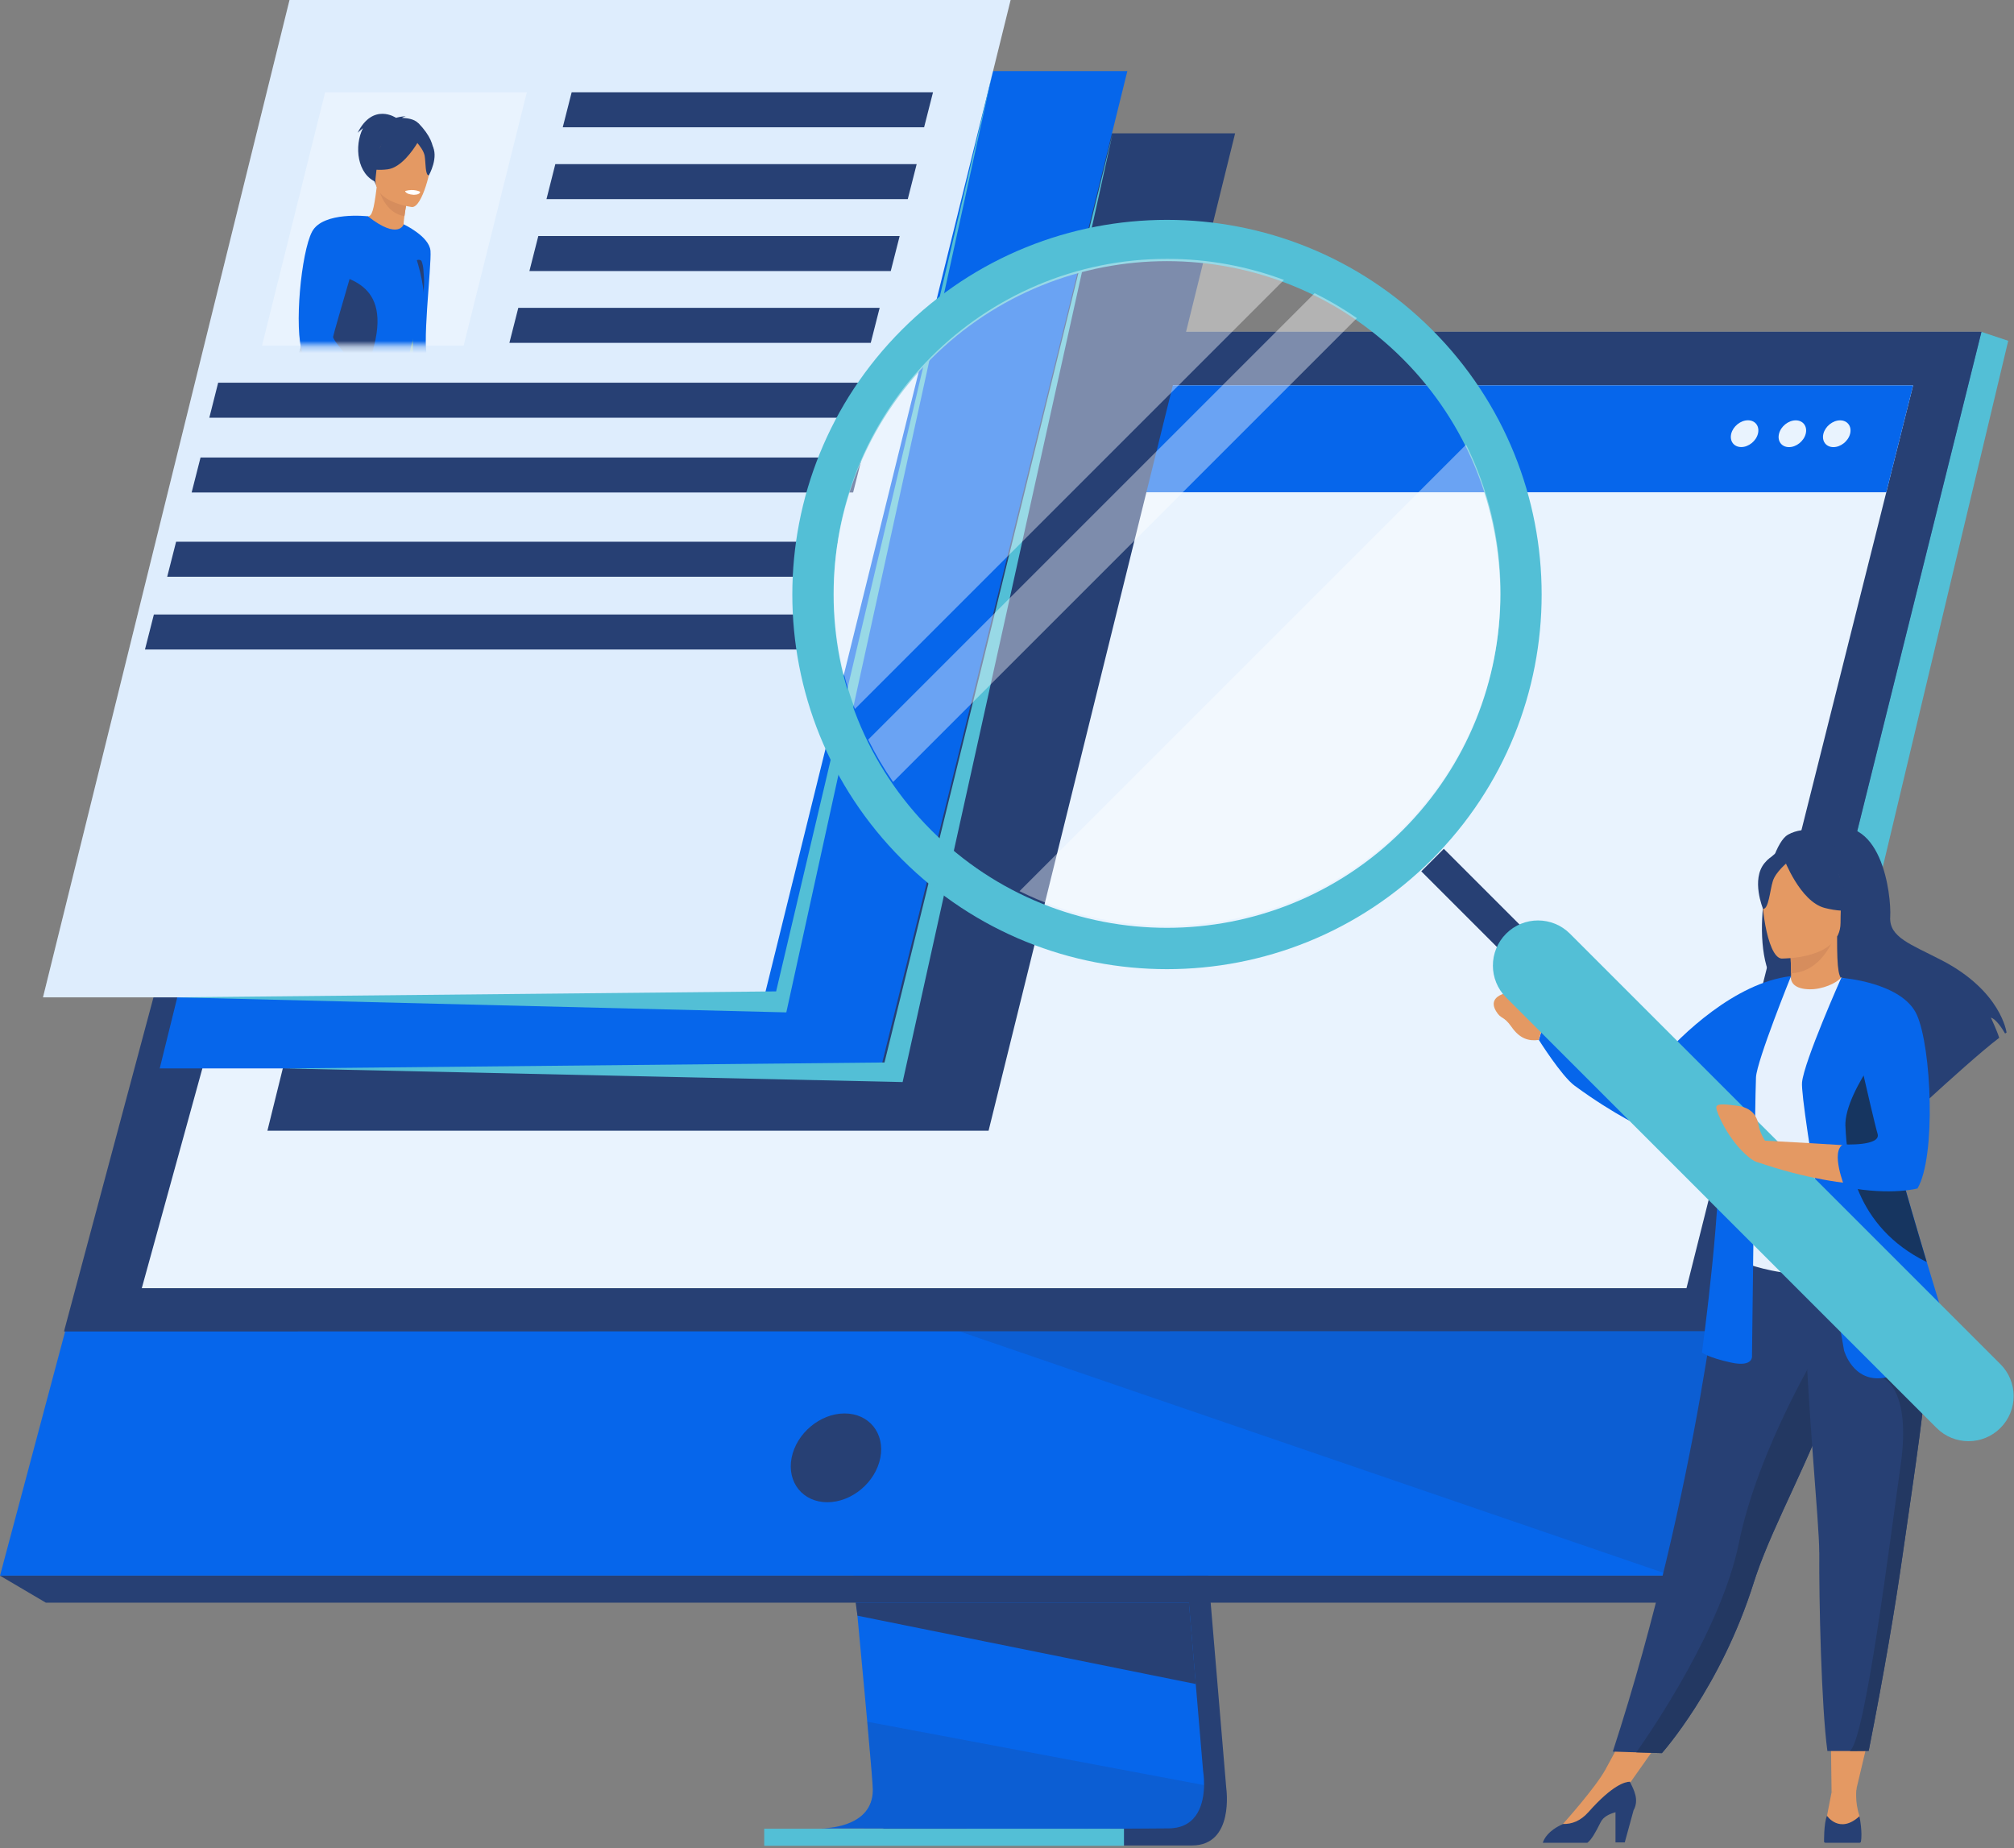 <?xml version="1.0" encoding="UTF-8"?>
<svg xmlns="http://www.w3.org/2000/svg" width="328" height="301" viewBox="0 0 328 301" fill="none">
  <rect x="0" y="0" width="328" height="301" fill="#808080" stroke="none"/>
  <g clip-path="url(#clip0_7824_2773)">
    <path d="M186.79 137.63L199.71 291.23C199.71 291.23 201.06 300.54 194.14 300.56C182.75 300.59 137.46 300.56 137.46 300.56C137.46 300.56 146.03 298.62 145.93 294.26C145.81 289.12 130.83 136.18 130.83 136.18L186.79 137.63Z" fill="#274074"></path>
    <path d="M133.78 297.77C136.02 297.77 179.28 297.91 190.37 297.77C195.2 297.71 196.05 293.47 196.09 290.73C196.11 289.42 195.94 288.44 195.94 288.44L195.6 284.45L194.74 274.27L193.98 265.28L193.01 253.73L192.19 243.98L183.01 134.84L127.05 133.39C127.05 133.39 133.36 197.39 137.82 243.98C138.32 249.17 138.79 254.15 139.23 258.79C139.37 260.27 139.51 261.72 139.64 263.14C140.05 267.55 140.43 271.6 140.76 275.17C140.93 277.05 141.09 278.8 141.24 280.41C141.81 286.69 142.14 290.71 142.15 291.47C142.15 291.91 142.11 292.33 142.04 292.71C141.12 297.61 134.61 297.77 133.77 297.77H133.78Z" fill="#0666EB"></path>
    <path d="M54.02 54.05H322.7L291.23 180.44L286.93 197.75L272.27 256.62H0L54.02 54.05Z" fill="#0666EB"></path>
    <path d="M322.7 54.05L327.06 55.5L278.07 261.02L272.27 256.62L322.7 54.05Z" fill="#53BFD6"></path>
    <path d="M278.07 261.02H7.47L0 256.62H272.27L278.07 261.02Z" fill="#274074"></path>
    <path d="M183.05 297.83H124.46V300.61H183.05V297.83Z" fill="#53BFD6"></path>
    <path d="M139.35 261.01L139.65 263.14L194.75 274.27L193.99 265.28L193.63 261.01H139.35Z" fill="#274074"></path>
    <path opacity="0.2" d="M133.78 297.77C136.02 297.77 179.28 297.91 190.37 297.77C195.2 297.71 196.05 293.47 196.09 290.73L141.25 280.41C141.82 286.69 142.15 290.71 142.16 291.47C142.16 291.91 142.12 292.33 142.05 292.71C141.13 297.61 134.62 297.77 133.78 297.77Z" fill="#274074"></path>
    <path opacity="0.2" d="M156.21 216.82L272.27 256.62L282.18 216.8L156.21 216.82Z" fill="#274074"></path>
    <path d="M54.02 54.05H322.7L282.21 216.8L10.42 216.85L54.02 54.05Z" fill="#274074"></path>
    <path d="M128.92 237.43C129.7 233.44 133.56 230.2 137.55 230.2C141.54 230.2 144.15 233.44 143.37 237.43C142.59 241.42 138.73 244.66 134.74 244.66C130.75 244.66 128.14 241.42 128.92 237.43Z" fill="#274074"></path>
    <path d="M23.09 209.8H274.66L303.15 96.3L305.34 87.6L307.2 80.17L311.57 62.77H63.63L58.83 80.17L56.78 87.6L54.38 96.3L23.09 209.8Z" fill="#E9F3FE"></path>
    <path d="M63.63 62.77H311.57L307.2 80.17H58.83L63.63 62.77Z" fill="#0666EB"></path>
    <path d="M299.68 68.46C300.88 68.46 301.61 69.43 301.31 70.64C301.01 71.84 299.79 72.82 298.59 72.82C297.39 72.82 296.66 71.85 296.96 70.64C297.26 69.44 298.48 68.46 299.68 68.46Z" fill="#E9F3FE"></path>
    <path d="M292.45 68.46C293.65 68.46 294.38 69.43 294.08 70.64C293.78 71.84 292.56 72.82 291.36 72.82C290.16 72.82 289.43 71.85 289.73 70.64C290.03 69.44 291.25 68.46 292.45 68.46Z" fill="#E9F3FE"></path>
    <path d="M281.95 70.63C282.25 69.43 283.47 68.45 284.67 68.45C285.87 68.45 286.6 69.42 286.3 70.63C286 71.83 284.78 72.81 283.58 72.81C282.38 72.81 281.65 71.84 281.95 70.63Z" fill="#E9F3FE"></path>
    <path d="M161 184.15H43.55L83.7 21.72H201.15L161 184.15Z" fill="#274074"></path>
    <path d="M143.45 174.01H26.01L66.16 11.58H183.6L143.45 174.01Z" fill="#0666EB"></path>
    <path d="M124.44 162.43H7L47.15 0H164.59L124.44 162.43Z" fill="#E9F3FE"></path>
    <path opacity="0.05" d="M124.44 162.43H7L47.15 0H164.59L124.44 162.43Z" fill="#0666EB"></path>
    <path d="M181.21 21.72L144.05 173.04L46.41 174.01L147 176.23L181.21 21.72Z" fill="#53BFD6"></path>
    <path d="M161.7 11.58L126.4 161.46L28.76 162.43L128.06 164.88L161.7 11.58Z" fill="#53BFD6"></path>
    <path d="M75.51 56.29H42.67L52.95 15.03H85.8L75.51 56.29Z" fill="#E9F3FE"></path>
    <path d="M150.5 20.73H91.65L93.1 15.03H151.95L150.5 20.73Z" fill="#274074"></path>
    <path d="M147.84 32.43H89L90.44 26.73H149.29L147.84 32.43Z" fill="#274074"></path>
    <path d="M145.07 44.14H86.22L87.67 38.44H146.52L145.07 44.14Z" fill="#274074"></path>
    <path d="M141.81 55.84H82.96L84.41 50.14H143.26L141.81 55.84Z" fill="#274074"></path>
    <path d="M141.81 68.03H34.09L35.53 62.33H143.26L141.81 68.03Z" fill="#274074"></path>
    <path d="M138.94 80.21H31.21L32.66 74.51H140.38L138.94 80.21Z" fill="#274074"></path>
    <path d="M134.96 93.93H27.23L28.68 88.23H136.4L134.96 93.93Z" fill="#274074"></path>
    <path d="M131.34 105.78H23.61L25.06 100.08H132.78L131.34 105.78Z" fill="#274074"></path>
    <mask id="mask0_7824_2773" style="mask-type:luminance" maskUnits="userSpaceOnUse" x="42" y="15" width="44" height="42">
      <path d="M75.51 56.29H42.67L52.95 15.03H85.8L75.51 56.29Z" fill="white"></path>
    </mask>
    <g mask="url(#mask0_7824_2773)">
      <path d="M78.949 62.81C78.919 62.92 78.869 63.02 78.809 63.12C78.159 64.16 67.489 64.22 66.269 63.34C65.719 62.95 65.559 57.55 65.539 51.69C65.519 44.45 65.729 36.53 65.729 36.53C65.729 36.53 69.909 38.47 70.109 40.85C70.309 43.24 68.559 57.58 69.779 58.45C70.999 59.33 76.629 59.44 78.509 59.99C78.509 59.99 79.309 61.71 78.959 62.8L78.949 62.81Z" fill="#0666EB"></path>
      <path d="M68.15 20.08C67.42 19.32 66.23 19.25 65.46 19.19C65.68 19.01 66.08 18.99 66.08 18.99C65.62 18.86 64.5 19.19 64.5 19.19C64.5 19.19 60.77 16.63 58.24 21.63C58.24 21.63 58.61 21.28 59.11 20.88C57.65 23.76 58.14 28.47 61.4 29.71C63.52 30.52 75.64 27.86 68.16 20.07L68.15 20.08Z" fill="#274074"></path>
      <path d="M65.89 37.73C65.89 37.73 63.63 38.57 62.08 37.93C60.62 37.32 59.89 35.24 59.91 35.24C60.57 35.2 60.86 34.34 61.34 30.56L61.62 30.65L66.36 32.24C66.36 32.24 66.05 33.76 65.86 35.2C65.7 36.41 65.62 37.57 65.88 37.73H65.89Z" fill="#E49963"></path>
      <path d="M66.37 32.24C66.37 32.24 66.06 33.76 65.87 35.2C63.16 34.77 62.04 32.1 61.63 30.65L66.37 32.24Z" fill="#D68D5D"></path>
      <path d="M61.199 30.05C61.199 30.05 60.069 27.61 59.969 25.64C59.899 24.23 61.259 19.23 66.289 20.63C66.289 20.63 67.759 20.97 69.029 22.09C70.039 22.99 71.439 24.81 69.069 29.03L68.409 30.47L61.189 30.05H61.199Z" fill="#274074"></path>
      <path d="M67.1 33.72C67.1 33.72 60.65 32.99 61.169 28.98C61.69 24.97 61.2 22.18 65.34 22.47C69.48 22.77 70.079 24.4 70.23 25.78C70.379 27.16 68.79 33.8 67.1 33.72Z" fill="#E49963"></path>
      <path d="M67.519 42.8C67.469 42.33 68.469 42.11 68.659 42.55C68.999 43.37 68.969 44.34 69.039 45.13C69.259 47.38 68.369 50.31 68.369 50.31L67.519 42.8Z" fill="#274074"></path>
      <path d="M70.33 23.53C69.49 22.2 68.71 22.36 68.24 22.67C67.12 20.41 62.33 22.85 62.33 22.85C61.53 25.67 59.24 27.05 59.24 27.05C59.24 27.05 60.32 27.93 63.11 27.58C65.31 27.31 67.25 24.48 67.97 23.29C68.31 23.68 69.01 24.57 69.16 25.37C69.35 26.43 69.22 28.55 69.84 28.56C69.84 28.56 71.58 25.54 70.32 23.53H70.33Z" fill="#274074"></path>
      <path d="M65.98 31.11C65.98 31.11 66.029 31.63 67.309 31.72C67.309 31.72 68.379 31.79 68.419 31.23C68.419 31.23 67.439 30.7 65.98 31.11Z" fill="white"></path>
      <path d="M78.949 62.81C78.919 62.92 78.869 63.02 78.809 63.12C78.159 64.16 67.489 64.22 66.269 63.34C65.719 62.95 65.549 56.24 67.049 50.45C67.409 53.92 66.749 60.85 68.569 61.42C70.629 62.06 76.249 62.07 78.949 62.82V62.81Z" fill="#82B479"></path>
      <path d="M68.73 50.63C64.49 62.87 66.42 65.08 64.91 66.14C64.91 66.14 63.64 66.51 63.63 66.51C62.06 67.55 62.22 66.06 57.53 67.41C55.3 68.05 52.43 68.92 49.97 69.33C49.04 69.48 48.17 69.58 47.42 69.57C45.97 69.55 44.94 69.17 44.72 68.16C44.07 65.23 49.88 58.42 49.33 53.19C49.33 53.15 49.33 53.1 49.32 53.06C49.29 52.6 49.34 52.09 49.46 51.54C50.05 48.74 52.37 44.86 54.68 41.58C57.23 37.97 59.76 35.1 59.93 35.24C64.91 39.14 65.74 36.54 65.74 36.54C65.74 36.54 70.19 46.46 68.74 50.64L68.73 50.63Z" fill="#0666EB"></path>
      <path d="M64.08 66.39C62.51 67.43 62.21 66.06 57.53 67.41C55.3 68.05 52.43 68.92 49.97 69.33C48.73 69.38 47.81 69.45 47.42 69.57C45.97 69.55 44.94 69.17 44.72 68.16C44.07 65.23 49.88 58.42 49.33 53.19C49.33 53.15 49.33 53.1 49.32 53.06C49.28 52.55 49.33 52.04 49.46 51.54C49.99 49.42 51.88 47.29 54.11 44.13C55.14 45.55 64.34 45.25 60.59 57.49C59.44 61.24 63.93 63.36 64.1 66.41L64.08 66.39Z" fill="#274074"></path>
      <path d="M59.919 35.23C59.919 35.23 52.59 34.38 50.819 37.74C49.05 41.1 47.849 53.56 49.279 57.54C50.709 61.52 60.959 67.98 62.139 68.34C63.319 68.7 64.32 66.93 64.299 66.72C64.279 66.51 54.069 55.8 54.249 54.85C54.419 53.9 59.929 35.23 59.929 35.23H59.919Z" fill="#0666EB"></path>
    </g>
    <path d="M304.829 280.86L302.209 291.89L298.289 291.87L298.149 280.86H304.829Z" fill="#E49963"></path>
    <path d="M271.839 281.33L264.389 291.89L261.479 288.16L265.969 279.88L271.839 281.33Z" fill="#E49963"></path>
    <path d="M291.209 135.93C292.559 135.16 294.189 135.08 295.319 135.14C295.029 134.84 294.449 134.73 294.449 134.73C295.149 134.63 296.719 135.32 296.719 135.32C306.509 131.55 308.049 145.96 307.839 149.31C307.639 152.66 311.129 153.75 316.219 156.39C325.939 161.42 326.789 168.17 326.789 168.17C326.709 168.21 326.639 168.27 326.549 168.32C326.069 167.5 325.079 165.97 324.239 165.74C324.269 165.81 325.229 167.85 325.589 169.02C322.719 171.2 317.359 176.03 313.619 179.46C313.639 178.79 313.619 177.84 313.369 177.34L312.909 180.12C310.909 181.96 309.529 183.25 309.529 183.25C309.779 180.54 297.289 166.26 290.779 161.98C289.189 159.65 288.629 155.52 288.589 155.2C288.859 158.47 289.419 160.3 289.919 161.34C284.399 156.26 287.609 137.96 291.199 135.93H291.209Z" fill="#274074"></path>
    <path d="M291.17 162.21C291.17 162.21 294.32 163.87 296.71 163.22C298.96 162.61 300.43 159.69 300.4 159.68C299.45 159.49 299.17 158.18 299.19 152.56L298.76 152.64L291.52 154.07C291.52 154.07 291.68 156.35 291.69 158.49C291.69 160.29 291.59 162 291.17 162.19V162.21Z" fill="#E49963"></path>
    <path d="M291.52 154.08C291.52 154.08 291.68 156.36 291.69 158.5C295.74 158.39 297.88 154.69 298.76 152.64L291.52 154.07V154.08Z" fill="#D68D5D"></path>
    <path d="M299.5 151.86C299.5 151.86 301.62 148.51 302.13 145.64C302.49 143.59 301.45 136 293.82 137.1C293.82 137.1 291.6 137.32 289.52 138.72C287.86 139.84 285.47 142.25 288.15 148.88L288.84 151.12L299.49 151.87L299.5 151.86Z" fill="#274074"></path>
    <path d="M262.669 285.27L266.509 285.39L270.659 285.52C270.659 285.52 280.249 274.84 285.629 257.72C285.759 257.32 285.889 256.92 286.029 256.51C288.969 247.92 295.079 237.14 298.299 227.39C298.809 225.84 299.269 224.37 299.679 222.99C299.809 222.55 299.939 222.11 300.059 221.68C302.429 213.44 303.119 208.03 303.749 202.25L280.519 202.44C280.519 202.44 276.769 241.9 262.659 285.28L262.669 285.27Z" fill="#274074"></path>
    <path d="M283.77 189.08C283.83 200.14 282.15 204.88 282.15 204.88C282.15 204.88 292.1 209.93 303.92 206.21C304.06 206.17 312.81 204.41 312.81 204.41C312.61 203.96 310.2 196.31 310 195.9C307.5 190.54 307.16 187.94 306.86 186.29C306.31 183.21 306.3 180.03 306.57 177.03C307.29 169.08 309.44 162.48 309.44 162.48C306.22 161.75 303.2 160.46 299.85 159.2C299.08 160.16 296.72 161.17 294.68 161.12C292.33 161.07 291.56 160.06 291.68 158.96C289.17 160.36 287.17 161.68 287.17 161.68C285.04 165.38 280.71 168.98 280.4 174.67C280.32 176.07 283.76 188.77 283.77 189.08Z" fill="#E7F1FD"></path>
    <path d="M270.289 172.66C273.699 168.68 282.539 160.04 291.659 158.98L283.789 174.31C283.789 174.31 283.349 176.94 281.019 178.47C275.309 182.22 268.059 183.88 268.059 183.88C268.059 183.88 263.149 181.74 256.429 176.81C254.319 175.26 250.619 169.37 250.619 169.37L251.619 166.03C251.619 166.03 257.909 169.55 260.159 170.56C261.439 171.14 264.389 172.52 266.469 173.49C267.789 174.11 269.359 173.77 270.309 172.66H270.289Z" fill="#0666EB"></path>
    <path d="M290.16 156.11C290.16 156.11 299.74 156.27 299.75 150.3C299.75 144.33 301 140.33 294.88 139.98C288.76 139.63 287.57 141.9 287.08 143.9C286.59 145.89 287.66 155.92 290.16 156.12V156.11Z" fill="#E49963"></path>
    <path d="M290.52 139.83C290.52 139.83 293.14 146.83 297.17 147.87C301.2 148.91 302.94 147.83 302.94 147.83C302.94 147.83 299.85 145.38 299.21 141.09C299.21 141.09 292.49 136.5 290.52 139.83Z" fill="#274074"></path>
    <path d="M291.169 140.4C291.169 140.4 289.209 141.96 288.729 143.48C288.249 145 288.039 148.13 287.129 148.02C287.129 148.02 285.149 143.26 287.369 140.57C289.729 137.71 291.169 140.4 291.169 140.4Z" fill="#274074"></path>
    <path d="M251.599 166.02C251.599 166.02 250.249 161.15 244.899 161.84C244.289 162.03 242.489 162.75 243.639 164.67C244.489 166.09 244.849 165.36 246.179 167.26C247.509 169.16 248.949 169.59 250.599 169.37L251.599 166.03V166.02Z" fill="#E49963"></path>
    <path d="M302.35 291.27C302.35 291.27 302.03 293.45 302.85 295.79C302.85 295.79 303.49 298.71 300.61 298.77C297.73 298.82 297.02 298.55 297.35 296.76C297.68 294.97 298.3 291.86 298.3 291.86L302.35 291.27Z" fill="#E49963"></path>
    <path d="M297.069 300.02C297.069 300.02 297.129 300.06 297.249 300.12H302.889C302.999 300.06 303.049 300.02 303.049 300.02C303.379 298.55 302.839 295.79 302.839 295.79C299.579 298.78 297.539 295.72 297.539 295.72C297.009 297 297.069 300.02 297.069 300.02Z" fill="#274074"></path>
    <path d="M254.539 297.06C254.539 297.06 259.849 291.16 261.479 288.16L265.429 290.18L256.599 298.47L254.529 298.2V297.05L254.539 297.06Z" fill="#E49963"></path>
    <path d="M251.25 300.12H258.52C259.22 299.6 259.87 298.39 260.69 296.76C261.12 295.89 262.1 295.42 263.1 295.15V300.06H264.61L266.04 294.84C266.98 293.11 266.11 291.54 265.45 290.18C264.68 290.18 262.61 290.7 258.69 295.13C257.4 296.58 255.98 297.1 254.56 297.06C254.54 297.07 254.52 297.08 254.5 297.09C252.13 298.15 251.46 299.48 251.26 300.12H251.25Z" fill="#274074"></path>
    <path d="M291.69 158.97C291.69 158.97 286.15 172.67 285.98 175.44C285.82 178.21 285.33 220.77 285.33 220.77C285.33 220.77 285.66 222.73 281.91 221.91C278.16 221.09 277.18 220.28 277.18 220.28C277.18 220.28 280.77 194.03 279.79 184.89C278.81 175.76 287.29 160.86 287.29 160.86L291.69 158.96V158.97Z" fill="#0666EB"></path>
    <path d="M266.499 285.39L270.649 285.52C270.649 285.52 280.239 274.84 285.619 257.72C285.749 257.32 285.879 256.92 286.019 256.51C288.959 247.92 295.069 237.14 298.289 227.39C298.799 225.84 299.259 224.37 299.669 222.99C299.799 222.55 299.929 222.11 300.049 221.68L296.629 219.08C296.629 219.08 286.359 235.71 283.179 251.37C280.419 264.97 269.359 281.33 266.489 285.4L266.499 285.39Z" fill="#233862"></path>
    <path d="M296.29 252.82C296.23 260.43 296.62 277.93 297.61 285.18H301.29C303.32 285.18 304.34 285.15 304.34 285.15C306.83 272.55 308.6 262.13 309.88 253.15C310.94 245.78 311.88 239.46 312.6 234.02C313.33 228.55 313.83 223.96 314.01 220.09C314.04 219.48 314.06 218.89 314.07 218.31C314.08 217.73 314.08 217.17 314.07 216.62L294 214.66C294.25 228 296.32 248.39 296.28 252.82H296.29Z" fill="#274074"></path>
    <path d="M301.28 285.18C303.31 285.18 304.33 285.15 304.33 285.15C306.82 272.55 308.59 262.13 309.87 253.15C310.93 245.78 311.87 239.46 312.59 234.02C313.32 228.55 313.82 223.96 314 220.09L306.63 224.42C306.63 224.42 311.33 226.08 309.54 238.63C307.75 251.19 303.77 283.4 301.27 285.17L301.28 285.18Z" fill="#233862"></path>
    <path d="M300.33 219.96C300.33 219.96 301.74 225.07 306.64 224.42C311.53 223.77 318.49 220.83 318.49 220.83C318.49 220.83 316.4 214.22 313.8 205.55C310.65 195.04 306.76 181.5 304.92 172.96C304.4 170.57 304.05 168.57 303.92 167.14L299.86 159.27C299.86 159.27 293.81 172.85 293.48 176.28C293.15 179.7 300.33 219.98 300.33 219.98V219.96Z" fill="#0666EB"></path>
    <path d="M300.55 183.43C300.77 188.97 302.07 199.74 313.7 205.5C313.73 205.51 313.76 205.53 313.79 205.54C310.64 195.03 306.75 181.49 304.91 172.95C302.77 176.14 300.42 180.38 300.54 183.43H300.55Z" fill="#163560"></path>
    <path d="M235.14 138.238L231.47 141.908L246.057 156.495L249.727 152.825L235.14 138.238Z" fill="#274074"></path>
    <path d="M255.68 152.061C252.809 149.191 248.155 149.191 245.285 152.061C242.415 154.931 242.415 159.585 245.285 162.455L315.395 232.565C318.265 235.435 322.919 235.435 325.789 232.565C328.66 229.695 328.66 225.041 325.789 222.171L255.68 152.061Z" fill="#53BFD6"></path>
    <path d="M146.91 53.68C123.08 77.51 123.08 116.14 146.91 139.97C170.74 163.8 209.37 163.8 233.2 139.97C257.03 116.14 257.03 77.51 233.2 53.68C209.37 29.85 170.74 29.85 146.91 53.68ZM228.44 135.21C207.24 156.41 172.86 156.41 151.66 135.21C130.46 114.01 130.46 79.63 151.66 58.43C172.86 37.23 207.24 37.23 228.44 58.43C249.64 79.63 249.64 114.01 228.44 135.21Z" fill="#53BFD6"></path>
    <path d="M305.22 175.75L299.86 159.25C299.86 159.25 306.63 161.26 310.02 162.97C310.02 162.97 312.14 165.71 313.46 172.02C313.46 172.02 314.85 187.18 311.75 192.72C311.75 192.72 301.97 194.68 286.31 189.3V185.71C286.31 185.71 303.43 186.61 306.94 187.01L305.22 175.74V175.75Z" fill="#E49963"></path>
    <path d="M299.86 159.25C299.86 159.25 309.79 159.95 312.18 165.28C314.57 170.61 315.33 188.33 312.29 193.55C312.29 193.55 308.1 194.74 300.69 193.36C300.6 193.34 300.51 193.33 300.42 193.31C300.42 193.31 298.06 187.52 300.18 186.38C300.18 186.38 306.43 186.71 305.78 184.64C305.13 182.57 299.87 159.26 299.87 159.26L299.86 159.25Z" fill="#0666EB"></path>
    <path d="M288.07 186.67C288.07 186.67 286.71 185.02 286.42 183.33C286.13 181.64 285.23 180.39 282.87 180.08C280.52 179.77 279.5 179.74 279.51 180.4C279.51 181.06 281.43 185.7 284.81 188.46C288.19 191.23 288.07 186.66 288.07 186.66V186.67Z" fill="#E49963"></path>
    <path opacity="0.4" d="M214.1 47.75L141.39 120.46C142.58 122.86 143.93 125.16 145.45 127.35L220.99 51.81C218.81 50.3 216.5 48.94 214.1 47.75Z" fill="white"></path>
    <path opacity="0.4" d="M209.11 45.59C203.19 43.38 196.78 42.16 190.09 42.16C160.11 42.16 135.8 66.47 135.8 96.45C135.8 103.14 137.01 109.55 139.23 115.47L209.11 45.59Z" fill="white"></path>
    <path opacity="0.4" d="M166.04 145.14C173.29 148.73 181.45 150.75 190.09 150.75C220.07 150.75 244.38 126.44 244.38 96.46C244.38 87.82 242.36 79.66 238.77 72.41L166.04 145.14Z" fill="white"></path>
  </g>
  <defs>
    <clipPath id="clip0_7824_2773">
      <rect width="327.95" height="300.61" fill="white"></rect>
    </clipPath>
  </defs>
</svg>
